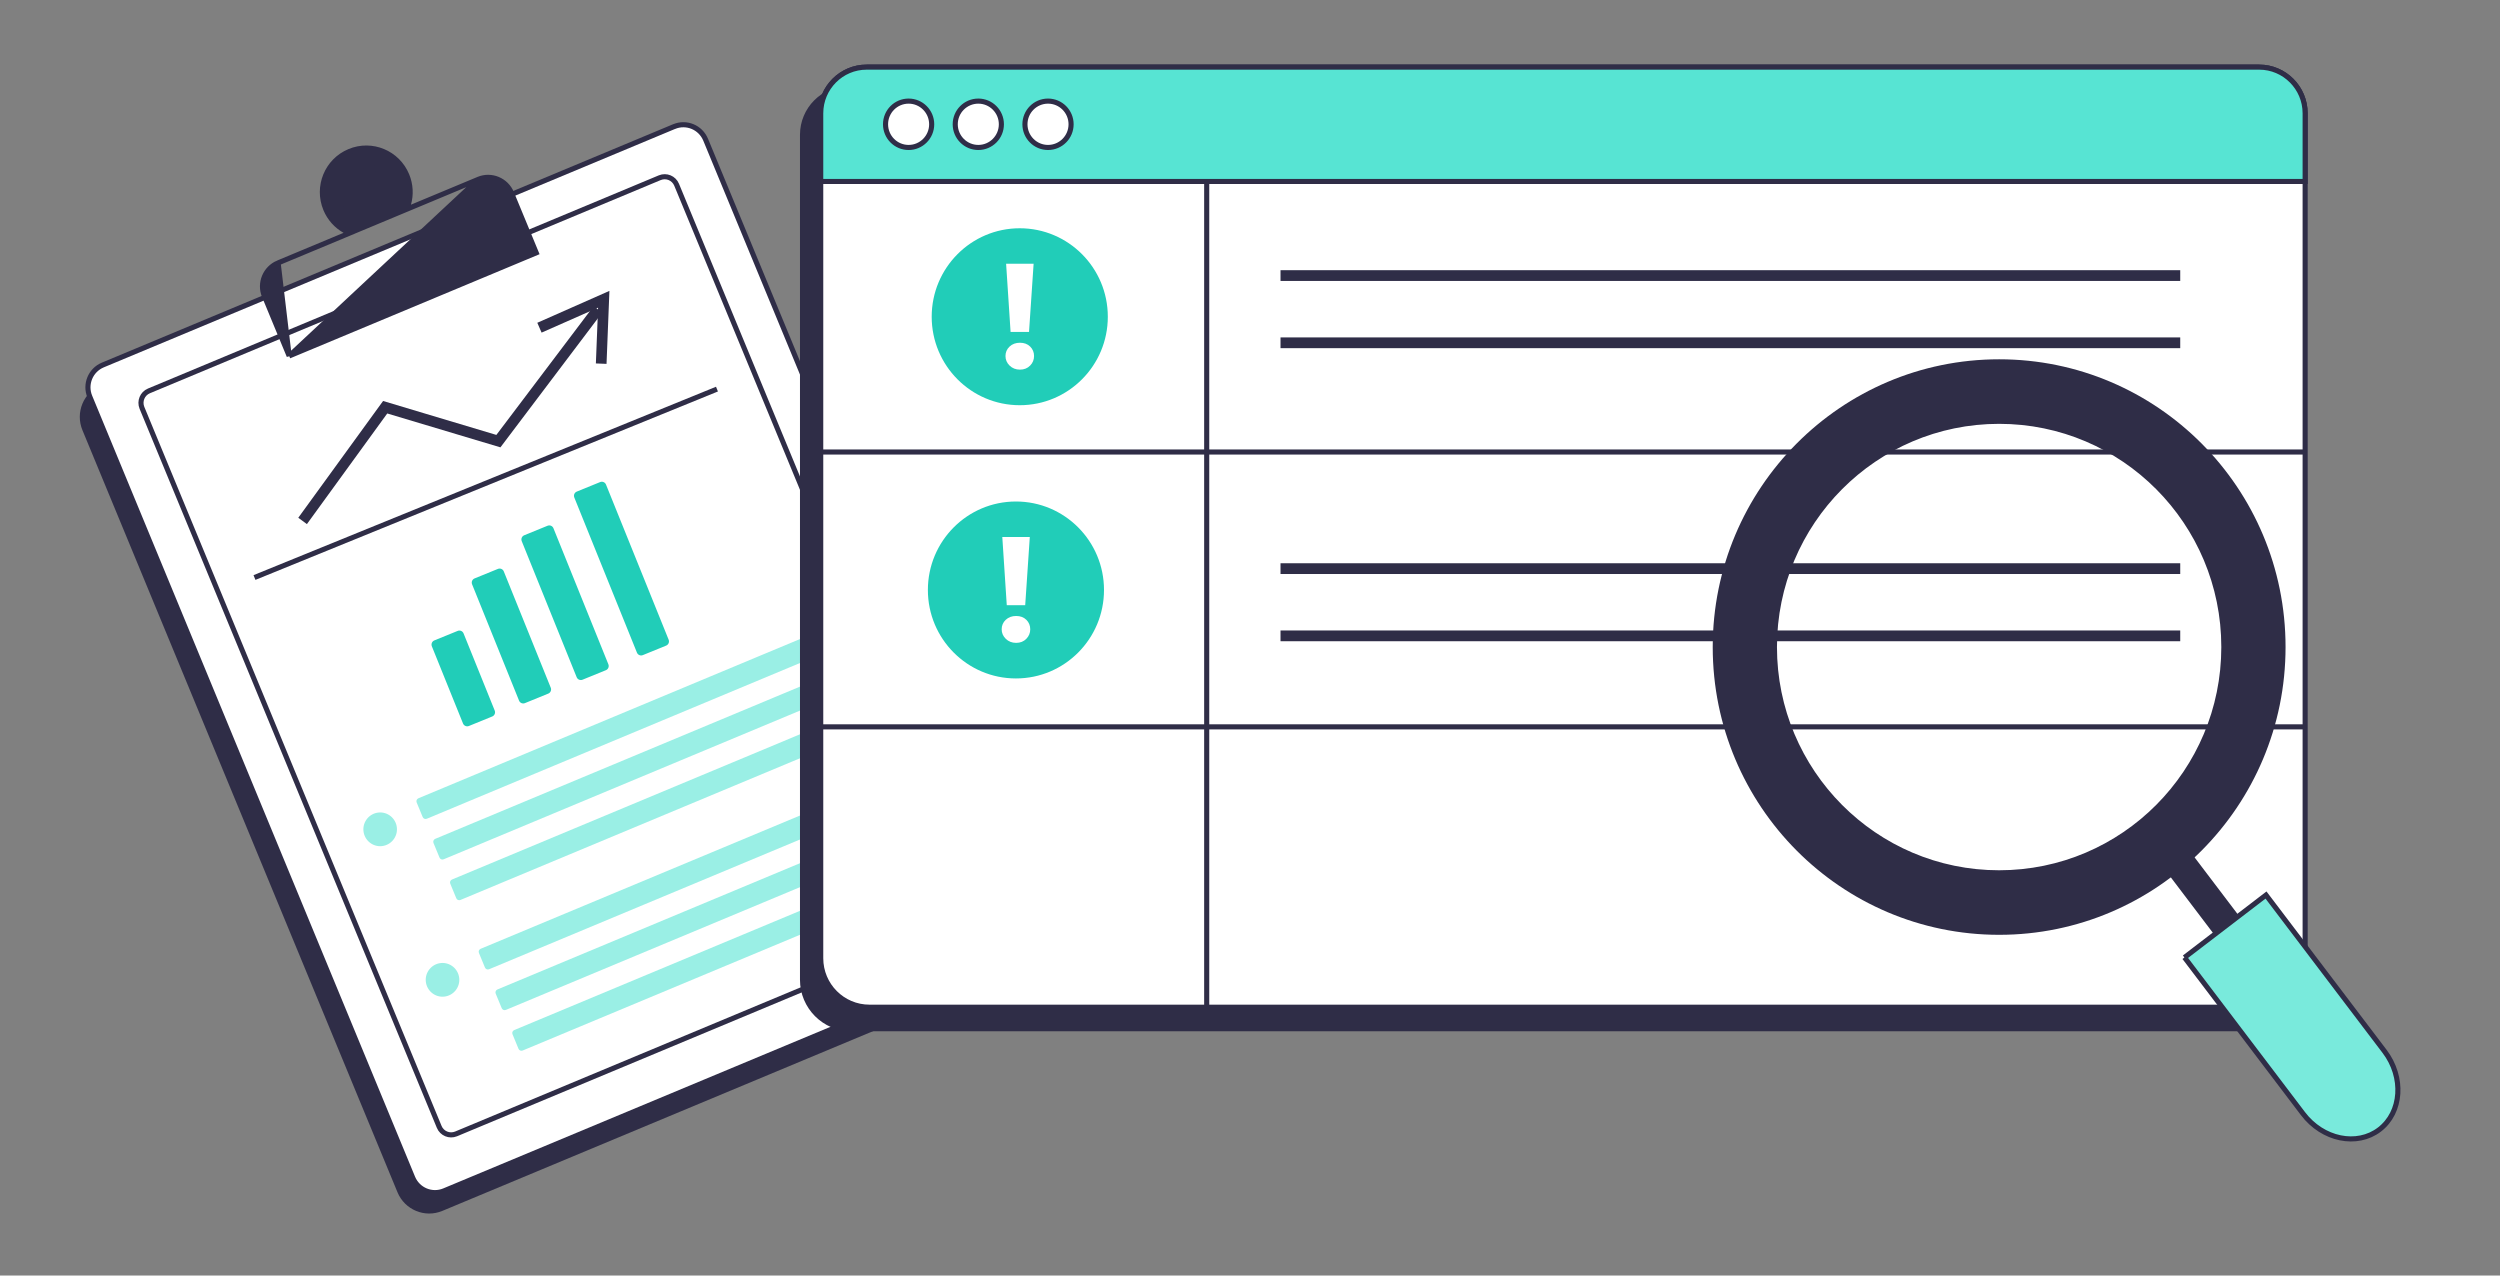 <svg width="392" height="200" viewBox="0 0 392 200" fill="none" xmlns="http://www.w3.org/2000/svg">
<rect x="0" y="0" width="392" height="200" fill="#808080" stroke="none"/>
<g clip-path="url(#clip0_1642_15743)">
<path d="M102.452 24.237L15.83 60.384C13.085 61.531 11.784 64.694 12.926 67.452L62.327 186.95C63.468 189.708 66.616 191.015 69.361 189.868L155.983 153.721C158.728 152.574 160.029 149.411 158.887 146.654L109.486 27.155C108.345 24.397 105.197 23.09 102.452 24.237Z" fill="#2F2D47"/>
<path d="M105.69 19.852L16.122 57.23C14.191 58.04 13.276 60.258 14.082 62.198L64.708 184.656C65.514 186.596 67.722 187.516 69.653 186.714L159.221 149.336C161.152 148.526 162.067 146.308 161.269 144.36L110.643 21.901C109.837 19.961 107.629 19.042 105.698 19.852H105.69Z" fill="white" stroke="#2F2D47" stroke-width="0.8" stroke-miterlimit="10"/>
<path d="M103.455 27.863L23.347 61.294C22.323 61.724 21.836 62.905 22.256 63.943L68.87 176.702C69.298 177.731 70.474 178.22 71.506 177.799L151.614 144.367C152.638 143.937 153.125 142.756 152.705 141.719L106.091 28.959C105.663 27.93 104.488 27.441 103.455 27.863Z" fill="white"/>
<path d="M103.455 27.863L23.347 61.294C22.323 61.724 21.836 62.905 22.256 63.943L68.87 176.702C69.298 177.731 70.474 178.22 71.506 177.799L151.614 144.367C152.638 143.937 153.125 142.756 152.705 141.719L106.091 28.959C105.663 27.93 104.488 27.441 103.455 27.863Z" stroke="#2F2D47" stroke-width="0.8" stroke-miterlimit="10"/>
<path d="M75.014 28.116L75.013 28.116L64.595 32.46L63.833 32.777L64.056 31.983C64.461 30.54 64.397 28.962 63.786 27.478C62.326 23.946 58.304 22.281 54.791 23.748C51.277 25.214 49.617 29.255 51.078 32.789C51.697 34.28 52.767 35.428 54.069 36.161L54.783 36.564L54.027 36.879L43.61 41.222L75.014 28.116ZM75.014 28.116C77.03 27.267 79.358 28.237 80.206 30.271C80.206 30.271 80.206 30.271 80.206 30.271L84.082 39.642L45.342 55.814M75.014 28.116L45.342 55.814M45.342 55.814L41.466 46.444L41.466 46.443C40.619 44.412 41.58 42.074 43.609 41.222L45.342 55.814ZM58.778 33.387L58.779 33.387C60.719 32.568 61.638 30.336 60.832 28.387L60.831 28.386C60.017 26.439 57.795 25.512 55.851 26.324L55.849 26.324C53.909 27.143 52.991 29.375 53.797 31.324L53.797 31.326C54.612 33.273 56.834 34.199 58.778 33.387Z" fill="#2F2D47" stroke="#2F2D47" stroke-width="0.8"/>
<path d="M136.017 123.46L75.368 148.77C75.108 148.88 74.99 149.175 75.099 149.428L76.039 151.705C76.149 151.967 76.442 152.085 76.694 151.975L137.344 126.665C137.604 126.556 137.721 126.26 137.612 126.007L136.672 123.73C136.563 123.469 136.269 123.351 136.017 123.46Z" fill="#9AEFE5"/>
<path d="M138.646 129.837L77.997 155.147C77.737 155.257 77.619 155.552 77.728 155.805L78.668 158.082C78.778 158.343 79.071 158.462 79.323 158.352L139.973 133.042C140.233 132.932 140.35 132.637 140.241 132.384L139.301 130.107C139.192 129.846 138.898 129.728 138.646 129.837Z" fill="#9AEFE5"/>
<path d="M141.279 136.205L80.63 161.515C80.369 161.624 80.252 161.92 80.361 162.173L81.301 164.45C81.41 164.711 81.704 164.829 81.956 164.72L142.605 139.41C142.866 139.3 142.983 139.005 142.874 138.752L141.934 136.475C141.825 136.213 141.531 136.095 141.279 136.205Z" fill="#9AEFE5"/>
<path d="M69.656 156.269C71.1 156.117 72.157 154.818 72.006 153.368C71.855 151.917 70.562 150.854 69.119 151.006C67.675 151.158 66.617 152.457 66.768 153.907C66.919 155.358 68.212 156.421 69.656 156.269Z" fill="#9AEFE5"/>
<path d="M126.252 99.863L65.602 125.172C65.342 125.282 65.225 125.577 65.334 125.83L66.274 128.107C66.383 128.369 66.677 128.487 66.929 128.377L127.578 103.067C127.838 102.958 127.956 102.663 127.847 102.41L126.906 100.133C126.797 99.871 126.504 99.753 126.252 99.863Z" fill="#9AEFE5"/>
<path d="M128.892 106.222L68.243 131.531C67.983 131.641 67.865 131.936 67.974 132.189L68.914 134.466C69.024 134.728 69.317 134.846 69.569 134.736L130.219 109.426C130.479 109.317 130.596 109.022 130.487 108.769L129.547 106.491C129.438 106.23 129.144 106.112 128.892 106.222Z" fill="#9AEFE5"/>
<path d="M131.521 112.598L70.872 137.908C70.612 138.017 70.494 138.313 70.603 138.566L71.543 140.843C71.653 141.104 71.946 141.222 72.198 141.113L132.848 115.803C133.108 115.693 133.225 115.398 133.116 115.145L132.176 112.868C132.067 112.606 131.773 112.488 131.521 112.598Z" fill="#9AEFE5"/>
<path d="M59.879 132.669C61.322 132.517 62.38 131.218 62.229 129.767C62.078 128.317 60.785 127.254 59.341 127.406C57.898 127.558 56.84 128.857 56.991 130.307C57.142 131.758 58.435 132.821 59.879 132.669Z" fill="#9AEFE5"/>
<path d="M78.075 89.203L74.411 90.697C74.05 90.844 73.876 91.257 74.023 91.619L81.388 109.86C81.534 110.223 81.945 110.397 82.306 110.25L85.97 108.757C86.331 108.61 86.505 108.197 86.358 107.834L78.993 89.594C78.847 89.231 78.436 89.056 78.075 89.203Z" fill="#21CDB8"/>
<path d="M71.766 98.924L68.103 100.417C67.742 100.564 67.568 100.978 67.714 101.34L72.602 113.446C72.749 113.808 73.16 113.983 73.521 113.836L77.184 112.343C77.545 112.196 77.719 111.783 77.573 111.42L72.685 99.314C72.538 98.952 72.127 98.777 71.766 98.924Z" fill="#21CDB8"/>
<path d="M85.86 82.436L82.196 83.93C81.835 84.077 81.662 84.49 81.808 84.852L90.422 106.188C90.569 106.551 90.98 106.725 91.341 106.578L95.005 105.085C95.366 104.938 95.539 104.525 95.393 104.162L86.779 82.826C86.632 82.464 86.221 82.289 85.86 82.436Z" fill="#21CDB8"/>
<path d="M94.102 75.589L90.439 77.082C90.078 77.229 89.904 77.642 90.05 78.005L99.873 102.334C100.02 102.696 100.431 102.871 100.792 102.724L104.455 101.23C104.816 101.083 104.99 100.67 104.844 100.308L95.021 75.979C94.874 75.616 94.463 75.442 94.102 75.589Z" fill="#21CDB8"/>
<path d="M78.467 70.145L60.721 64.831L48.121 82.18L46.77 81.184L60.066 62.875L77.829 68.196L93.081 48.006L94.416 49.026L78.467 70.145Z" fill="#2F2D47"/>
<path d="M95.104 57.055L93.433 56.988L93.778 48.242L84.922 52.155L84.25 50.612L95.557 45.61L95.104 57.055Z" fill="#2F2D47"/>
<path d="M39.902 90.555L112.421 61.012" stroke="#2F2D47" stroke-width="0.8" stroke-miterlimit="10"/>
<path d="M133.047 13.896H351.385C355.364 13.896 358.596 17.143 358.596 21.141V153.627C358.596 157.861 355.171 161.302 350.957 161.302H133.475C129.261 161.302 125.836 157.861 125.836 153.627V21.141C125.836 17.143 129.068 13.896 133.047 13.896Z" fill="#2F2D47" stroke="#2F2D47" stroke-width="0.8" stroke-miterlimit="10"/>
<path d="M135.898 10.524H354.236C358.215 10.524 361.447 13.771 361.447 17.769V150.255C361.447 154.489 358.022 157.93 353.808 157.93H136.326C132.112 157.93 128.688 154.489 128.688 150.255V17.769C128.688 13.771 131.919 10.524 135.898 10.524Z" fill="white" stroke="#2F2D47" stroke-width="0.8" stroke-miterlimit="10"/>
<path d="M135.898 10.524H354.236C358.215 10.524 361.447 13.771 361.447 17.768V28.454H128.688V17.768C128.688 13.771 131.919 10.524 135.898 10.524Z" fill="#57E4D3" stroke="#2F2D47" stroke-width="0.8" stroke-miterlimit="10"/>
<path d="M142.47 23.123C144.468 23.123 146.088 21.495 146.088 19.488C146.088 17.48 144.468 15.853 142.47 15.853C140.471 15.853 138.852 17.48 138.852 19.488C138.852 21.495 140.471 23.123 142.47 23.123Z" fill="white" stroke="#2F2D47" stroke-width="0.8" stroke-miterlimit="10"/>
<path d="M153.399 23.123C155.397 23.123 157.017 21.495 157.017 19.488C157.017 17.48 155.397 15.853 153.399 15.853C151.401 15.853 149.781 17.48 149.781 19.488C149.781 21.495 151.401 23.123 153.399 23.123Z" fill="white" stroke="#2F2D47" stroke-width="0.8" stroke-miterlimit="10"/>
<path d="M164.329 23.123C166.327 23.123 167.947 21.495 167.947 19.488C167.947 17.48 166.327 15.853 164.329 15.853C162.331 15.853 160.711 17.48 160.711 19.488C160.711 21.495 162.331 23.123 164.329 23.123Z" fill="white" stroke="#2F2D47" stroke-width="0.8" stroke-miterlimit="10"/>
<path d="M189.211 28.416V157.93" stroke="#2F2D47" stroke-width="0.8" stroke-miterlimit="10"/>
<path d="M128.688 70.875H361.447" stroke="#2F2D47" stroke-width="0.8" stroke-miterlimit="10"/>
<path d="M128.688 113.971H361.447" stroke="#2F2D47" stroke-width="0.8" stroke-miterlimit="10"/>
<path d="M159.3 106.38C166.925 106.38 173.107 100.169 173.107 92.508C173.107 84.847 166.925 78.636 159.3 78.636C151.674 78.636 145.492 84.847 145.492 92.508C145.492 100.169 151.674 106.38 159.3 106.38Z" fill="#21CDB8"/>
<path d="M159.331 100.802C158.679 100.802 158.134 100.587 157.705 100.166C157.277 99.746 157.062 99.247 157.062 98.67C157.062 98.092 157.277 97.584 157.705 97.183C158.134 96.781 158.679 96.586 159.331 96.586C159.984 96.586 160.519 96.781 160.928 97.183C161.337 97.584 161.542 98.083 161.542 98.67C161.542 99.257 161.337 99.746 160.928 100.166C160.519 100.587 159.984 100.802 159.331 100.802ZM157.861 94.893L157.16 84.201H161.473L160.753 94.893H157.861Z" fill="white"/>
<path d="M159.897 63.537C167.523 63.537 173.705 57.326 173.705 49.665C173.705 42.003 167.523 35.792 159.897 35.792C152.272 35.792 146.09 42.003 146.09 49.665C146.09 57.326 152.272 63.537 159.897 63.537Z" fill="#21CDB8"/>
<path d="M159.929 57.959C159.277 57.959 158.731 57.743 158.303 57.323C157.874 56.902 157.66 56.403 157.66 55.826C157.66 55.249 157.874 54.74 158.303 54.339C158.731 53.938 159.277 53.742 159.929 53.742C160.581 53.742 161.117 53.938 161.526 54.339C161.935 54.74 162.139 55.239 162.139 55.826C162.139 56.413 161.935 56.902 161.526 57.323C161.117 57.743 160.581 57.959 159.929 57.959ZM158.459 52.05L157.758 41.357H162.071L161.351 52.05H158.459Z" fill="white"/>
<path d="M341.861 88.318H200.785V90.005H341.861V88.318Z" fill="#2F2D47"/>
<path d="M341.861 98.858H200.785V100.545H341.861V98.858Z" fill="#2F2D47"/>
<path d="M341.861 42.366H200.785V44.053H341.861V42.366Z" fill="#2F2D47"/>
<path d="M341.861 52.907H200.785V54.593H341.861V52.907Z" fill="#2F2D47"/>
<path d="M341.035 131.043L337.809 133.513L365.091 169.481L368.317 167.011L341.035 131.043Z" fill="#2F2D47" stroke="#2F2D47" stroke-width="0.8" stroke-miterlimit="10"/>
<path d="M342.523 150.133L355.309 140.343L373.893 164.844C376.979 168.913 376.623 174.412 373.098 177.111C369.572 179.81 364.2 178.697 361.114 174.628L342.53 150.128L342.523 150.133Z" fill="#79EADC" stroke="#2F2D47" stroke-width="0.8" stroke-miterlimit="10"/>
<path fill-rule="evenodd" clip-rule="evenodd" d="M313.465 66.458C294.225 66.458 278.628 82.128 278.628 101.458C278.628 120.788 294.225 136.458 313.465 136.458C332.704 136.458 348.301 120.788 348.301 101.458C348.301 82.128 332.704 66.458 313.465 66.458ZM268.555 101.458C268.555 76.539 288.662 56.337 313.465 56.337C338.268 56.337 358.375 76.539 358.375 101.458C358.375 126.378 338.268 146.579 313.465 146.579C288.662 146.579 268.555 126.378 268.555 101.458Z" fill="#2F2D47"/>
</g>
<defs>
<clipPath id="clip0_1642_15743">
<rect width="390.283" height="200" fill="white" transform="translate(0.859)"/>
</clipPath>
</defs>
</svg>
